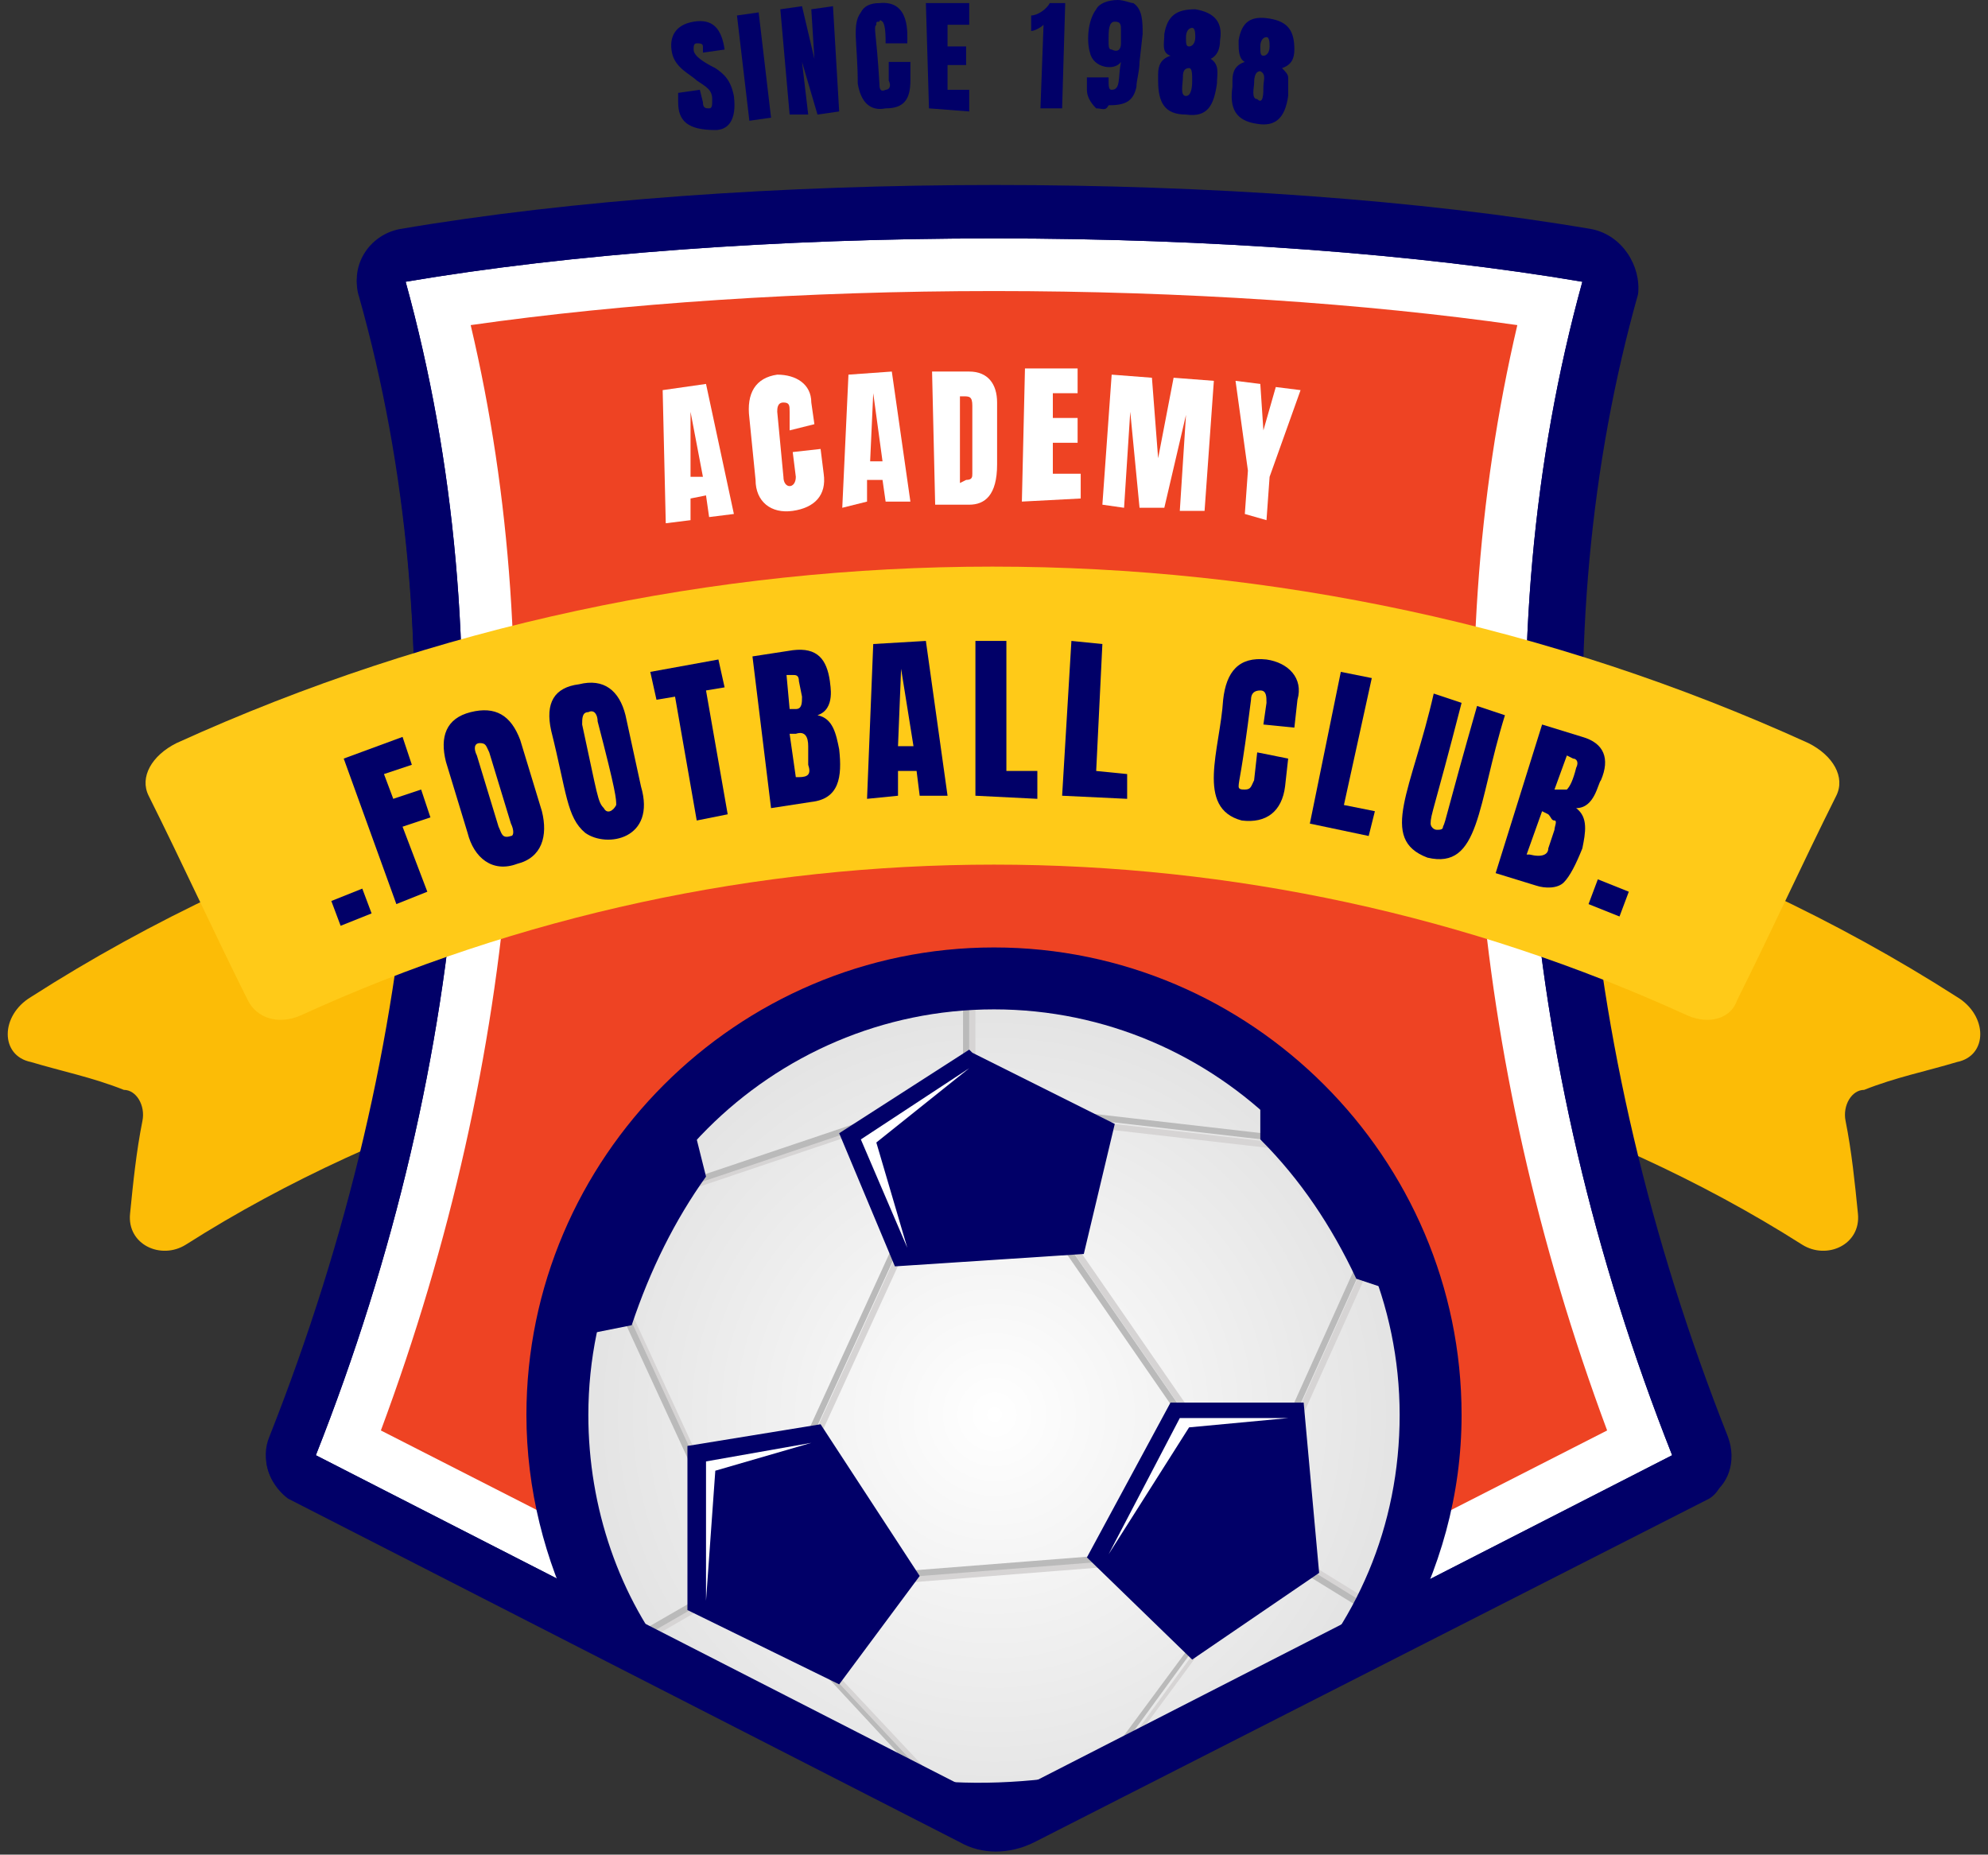 <?xml version="1.0" encoding="UTF-8"?><svg xmlns="http://www.w3.org/2000/svg" xmlns:xlink="http://www.w3.org/1999/xlink" height="59.9" preserveAspectRatio="xMidYMid meet" version="1.0" viewBox="0.9 3.1 64.2 59.9" width="64.2" zoomAndPan="magnify"><rect x="0.9" y="3.1" width="64.2" height="59.9" fill="#333333" stroke="none"/><g><g id="change1_1"><path d="M60.5,39.3c0.2,1,0.3,2,0.4,3c0.1,1-1,1.5-1.8,1c-3.3-2.1-6.9-3.7-10.5-4.9c-0.6-0.2-1-0.8-0.8-1.4 c0.7-2.3,1.4-4.7,2.1-7c0.2-0.6,0.9-0.9,1.7-0.6c4.3,1.4,8.6,3.4,12.5,5.9c1,0.6,1,1.9,0,2.1c-1,0.3-2,0.5-3,0.9 C60.7,38.3,60.4,38.8,60.5,39.3z" fill="#FCBC06"/></g><g id="change1_2"><path d="M5.5,39.3c-0.2,1-0.3,2-0.4,3c-0.1,1,1,1.5,1.8,1c3.3-2.1,6.9-3.7,10.5-4.9c0.6-0.2,1-0.8,0.8-1.4 c-0.7-2.3-1.4-4.7-2.1-7c-0.2-0.6-0.9-0.9-1.7-0.6c-4.3,1.4-8.6,3.4-12.5,5.9c-1,0.6-1,1.9,0,2.1c1,0.3,2,0.5,3,0.9 C5.3,38.3,5.6,38.8,5.5,39.3z" fill="#FCBC06"/></g><g id="change2_1"><path d="M33 8.2L33 8.2 33 8.2z" fill="#010068"/></g><g id="change2_2"><path d="M52.3,10.5c-11.1-1.9-27.4-1.9-38.5,0c-1,0.2-1.6,1.2-1.3,2.1c3.1,11,2.2,24-2.9,36.9l0,0 c-0.3,0.7,0,1.6,0.6,1.9l21.7,11.1c0.7,0.4,1.6,0.4,2.4,0l21.8-11.1c0.6-0.3,0.9-1.1,0.6-1.9l0,0c-5.1-12.9-6-25.9-2.9-36.9 C53.9,11.7,53.3,10.7,52.3,10.5z" fill="#010068"/></g><g id="change3_1"><path d="M33,61.2c-0.1,0-0.3,0-0.4-0.1l-21.5-11c5.1-12.9,6.1-26.3,2.9-37.9c5.3-0.9,12-1.4,19-1.4 c7,0,13.7,0.5,19,1.4c-3.2,11.6-2.2,25,2.9,37.9l-21.5,11C33.3,61.2,33.1,61.2,33,61.2z" fill="#FFF"/></g><g id="change4_1"><path d="M13.2,49.3c4.5-12.1,5.5-24.7,2.9-35.7c4.9-0.7,10.8-1.1,16.9-1.1c6.1,0,12,0.4,16.9,1.1 c-2.6,11.1-1.6,23.6,2.9,35.7L33,59.4L13.2,49.3z" fill="#EE4323"/></g><g id="change2_3"><path d="M33 8.2L33 8.2 33 8.2z" fill="#010068"/></g><g><radialGradient cx="35.725" cy="51.059" gradientTransform="translate(-1.1 .026) scale(.955)" gradientUnits="userSpaceOnUse" id="a" r="14.48" xlink:actuate="onLoad" xlink:show="other" xlink:type="simple" xmlns:xlink="http://www.w3.org/1999/xlink"><stop offset="0" stop-color="#fff"/><stop offset="1" stop-color="#e2e2e2"/></radialGradient><path d="M33,34.9c-7.6,0-13.8,6.2-13.8,13.8c0,2.8,0.8,5.4,2.3,7.6c3.4,1.5,6.8,3.3,10.2,4.9 c0.3,0.1,0.6,0.3,0.8,0.5c4-1.2,8-2.6,11.6-4.7c1.7-2.3,2.8-5.2,2.8-8.3C46.8,41.1,40.6,34.9,33,34.9z" fill="url(#a)"/><g><g id="change5_9"><path d="M28.5 43H28.7V50.1H28.5z" fill="#D6D4D4" transform="rotate(-155.409 28.62 46.494)"/></g><g id="change6_9"><path d="M28.4 42.9H28.6V50H28.4z" fill="#BABABA" transform="rotate(-155.409 28.468 46.424)"/></g></g><g><g id="change5_6"><path d="M22.5 44.7H22.7V51.8H22.5z" fill="#D6D4D4" transform="scale(-1) rotate(-24.746 -220.129 102.737)"/></g><g id="change6_6"><path d="M22.3 44.8H22.5V51.9H22.3z" fill="#BABABA" transform="scale(-1) rotate(-24.746 -220.448 102.044)"/></g></g><g><g id="change5_1"><path d="M24.8 50.6H25V57.7H24.8z" fill="#D6D4D4" transform="scale(-1) rotate(60.045 93.7 -43.113)"/></g><g id="change6_1"><path d="M24.7 50.5H24.9V57.6H24.7z" fill="#BABABA" transform="scale(-1) rotate(60.045 93.448 -42.968)"/></g></g><g><g id="change5_4"><path d="M42.1 49.5H42.3V56.6H42.1z" fill="#D6D4D4" transform="scale(-1) rotate(-58.357 -94.939 75.476)"/></g><g id="change6_4"><path d="M42 49.6H42.2V56.7H42z" fill="#BABABA" transform="scale(-1) rotate(-58.357 -95.194 75.319)"/></g></g><g><g id="change5_8"><path d="M31.7,61.2C31.7,61.2,31.7,61.2,31.7,61.2l-4.5-4.8l-0.1,0.1l4.2,4.5C31.4,61.1,31.5,61.1,31.7,61.2z" fill="#D6D4D4"/></g><g id="change6_8"><path d="M31.3,61l-4.2-4.5l-0.1,0.1l3.9,4.2C31,60.9,31.1,60.9,31.3,61z" fill="#BABABA"/></g></g><g><g id="change5_11"><path d="M36.8,60.3l3.4-4.6l-0.1-0.1l-3.5,4.8C36.6,60.4,36.7,60.3,36.8,60.3z" fill="#D6D4D4"/></g><g id="change6_11"><path d="M36.5,60.4l3.5-4.8l-0.1-0.1l-3.7,5C36.3,60.5,36.4,60.4,36.5,60.4z" fill="#BABABA"/></g></g><g><g id="change5_2"><path d="M37.3 42.4H37.5V49.5H37.3z" fill="#D6D4D4" transform="rotate(145.356 37.375 45.95)"/></g><g id="change6_2"><path d="M37.2 42.5H37.4V49.6H37.2z" fill="#BABABA" transform="rotate(145.356 37.237 46.046)"/></g></g><g><g id="change5_7"><path d="M39.2 36.2H39.4V43.3H39.2z" fill="#D6D4D4" transform="rotate(-83.443 39.326 39.756)"/></g><g id="change6_7"><path d="M39.3 36H39.5V43.1H39.3z" fill="#BABABA" transform="rotate(-83.443 39.345 39.59)"/></g></g><g><g id="change5_5"><path d="M25.9 36.9H26.1V44H25.9z" fill="#D6D4D4" transform="rotate(-108.633 25.98 40.499)"/></g><g id="change6_5"><path d="M25.8 36.8H26V43.9H25.8z" fill="#BABABA" transform="rotate(-108.633 25.927 40.34)"/></g></g><g><g id="change5_12"><path d="M32.2 34.4H32.4V41.5H32.2z" fill="#D6D4D4"/></g><g id="change6_12"><path d="M32 34.4H32.2V41.5H32z" fill="#BABABA"/></g></g><g><g id="change5_10"><path d="M43.6 43.4H43.8V50.5H43.6z" fill="#D6D4D4" transform="scale(-1) rotate(24.238 218.5 -203.544)"/></g><g id="change6_10"><path d="M43.5 43.3H43.7V50.4H43.5z" fill="#BABABA" transform="scale(-1) rotate(24.238 218.18 -202.834)"/></g></g><g><g id="change5_3"><path d="M33.1 50.3H33.3V57.4H33.1z" fill="#D6D4D4" transform="rotate(-94.49 33.192 53.888) scale(1)"/></g><g id="change6_3"><path d="M33.1 50.2H33.3V57.3H33.1z" fill="#BABABA" transform="rotate(-94.49 33.18 53.72) scale(1)"/></g></g><g id="change2_7"><path d="M41.6,38.3l0,1.6c1.3,1.3,2.3,2.8,3.1,4.5l1.5,0.5l-1.9-3.8L41.6,38.3z" fill="#010068"/></g><g id="change2_8"><path d="M32.3 37.1L32.2 37 28 39.7 29.8 44 35.9 43.6 36.9 39.4z" fill="#010068"/></g><g id="change3_3"><path d="M29.2 40L30.2 43.4 28.7 39.9 32.2 37.6z" fill="#FFF"/></g><g id="change2_9"><path d="M38.7 48.4L43 48.4 43.5 53.9 39.4 56.7 36 53.4z" fill="#010068"/></g><g id="change3_4"><path d="M39.3 49.2L36.7 53.3 39 48.9 42.5 48.9z" fill="#FFF"/></g><g id="change2_10"><path d="M27.4 49.1L30.6 54 28 57.5 23.1 55.1 23.1 49.8z" fill="#010068"/></g><g id="change3_5"><path d="M24 50.6L23.7 54.8 23.7 50.3 27.1 49.7z" fill="#FFF"/></g><g id="change2_11"><path d="M23.3,39.5l0.4,1.6c-1,1.4-1.8,3-2.4,4.8l-1.5,0.3l1.7-4.4L23.3,39.5z" fill="#010068"/></g><g id="change2_12"><path d="M31.7,61.2c0.3,0.1,0.6,0.3,0.8,0.5c1.5-0.5,3-0.9,4.5-1.5l-0.1,0c-2,0.4-4,0.6-6,0.4l-0.1,0.1 C31,60.9,31.3,61,31.7,61.2z" fill="#010068"/></g><g id="change2_13"><path d="M33,33.7c-8.3,0-15.1,6.8-15.1,15.1c0,2.4,0.6,4.7,1.6,6.7c1.1,0.4,2.1,0.9,3.2,1.4 c-1.8-2.2-2.8-5.1-2.8-8.1c0-7.2,5.9-13.1,13.1-13.1s13.1,5.9,13.1,13.1c0,3.6-1.4,6.8-3.8,9.2c0.9-0.5,1.9-1,2.8-1.6 c0.4-0.2,0.7-0.4,1.1-0.4c1.2-2.2,1.9-4.6,1.9-7.2C48.1,40.5,41.3,33.7,33,33.7z" fill="#010068"/></g></g><g id="change2_4"><path d="M56.5,49.6c-3.2-7.9-4.7-15.9-4.7-23.4c0-4.7,0.6-9.3,1.8-13.5c0.3-1-0.3-1.9-1.3-2.1 c-11.1-1.9-27.4-1.9-38.5,0c-1,0.2-1.6,1.2-1.3,2.1c3.1,11,2.2,24.1-2.9,36.9c-0.1,0.2-0.1,0.4-0.1,0.6c0,0.5,0.3,1,0.7,1.3 l21.7,11.1c0.7,0.4,1.6,0.4,2.4,0l21.8-11.1C56.6,51.2,56.8,50.3,56.5,49.6z M33.4,61.1c-0.1,0.1-0.3,0.1-0.4,0.1s-0.3,0-0.4-0.1 l-21.5-11c5.1-12.9,6.1-26.3,2.9-37.9c5.3-0.9,12-1.4,19-1.4c7,0,13.7,0.5,19,1.4c-3.2,11.6-2.2,25,2.9,37.9L33.4,61.1z" fill="#010068"/></g><g fill="#FFF" id="change3_2"><path d="M22.4,20l-0.1-4.3l1.4-0.2l0.9,4.2l-0.8,0.1l-0.1-0.7l-0.5,0.1l0,0.7L22.4,20z M23.2,18.5l0.4,0l-0.4-2.1 l0,0L23.2,18.5z"/><path d="M25.3,18.6l-0.2-2c-0.1-0.8,0.2-1.3,0.9-1.4c0.6,0,1.1,0.3,1.1,0.9l0.1,0.7L26.4,17l0-0.6 c0-0.2,0-0.3-0.2-0.3c-0.2,0-0.2,0.2-0.2,0.3l0.2,2.1c0,0.2,0.1,0.3,0.2,0.3c0.1,0,0.2-0.1,0.2-0.3l-0.1-0.8l0.9-0.1l0.1,0.8 c0.1,0.7-0.3,1.1-1,1.2C25.8,19.7,25.3,19.3,25.3,18.6z"/><path d="M28.1,19.5l0.2-4.3l1.4-0.1l0.6,4.2l-0.8,0l-0.1-0.7l-0.5,0l0,0.7L28.1,19.5z M29,18l0.4,0l-0.3-2.2l0,0 L29,18z"/><path d="M31,15.1l1.2,0c0.6,0,0.9,0.4,0.9,1l0,2c0,1-0.4,1.3-0.9,1.3l-1.1,0L31,15.1z M32.1,18.6 c0.2,0,0.2-0.1,0.2-0.2l0-2.2c0-0.3-0.1-0.3-0.3-0.3l-0.1,0l0,2.8L32.1,18.6z"/><path d="M33.9,19.3l0.1-4.3l1.7,0l0,0.8l-0.8,0l0,0.8l0.8,0l0,0.8l-0.8,0l0,1l0.9,0l0,0.8L33.9,19.3z"/><path d="M36.5,19.4l0.3-4.2l1.3,0.1l0.2,2.6l0.5-2.6l1.3,0.1l-0.3,4.2l-0.8,0l0.2-3.1l-0.7,3l-0.8,0l-0.3-3.1 l-0.2,3.1L36.5,19.4z"/><path d="M41.1,19.7l0.1-1.4l-0.4-2.9l0.8,0.1l0.1,1.5l0.4-1.4l0.8,0.1l-1,2.8l-0.1,1.4L41.1,19.7z"/></g><g><g fill="#010068" id="change2_5"><path d="M22.8,6.4l0-0.3l0.7-0.1l0.1,0.4c0,0.2,0.1,0.2,0.2,0.2c0.1,0,0.1-0.1,0.1-0.3c0-0.3-0.2-0.4-0.5-0.6 c-0.2-0.2-0.7-0.4-0.8-0.9c-0.1-0.5,0.1-0.9,0.7-1c0.6-0.1,0.9,0.2,1,0.9l-0.7,0.1l0-0.2c0-0.1-0.1-0.1-0.2-0.1 c-0.1,0-0.1,0.1-0.1,0.2c0,0.2,0.3,0.4,0.7,0.6c0.3,0.2,0.5,0.4,0.6,0.9c0.1,0.8-0.2,1.1-0.6,1.1C23.1,7.3,22.8,7,22.8,6.4z"/><path d="M25.1,7l-0.4-3.4l0.7-0.1l0.4,3.4L25.1,7z"/><path d="M26.4,6.8l-0.3-3.4l0.7-0.1L27.2,5l-0.1-1.6l0.7-0.1L28,6.7l-0.7,0.1l-0.5-1.7L27,6.8L26.4,6.8z"/><path d="M28.6,5.8c0-1.3-0.2-1.9,0.1-2.3c0.1-0.2,0.3-0.3,0.6-0.3c1-0.1,0.9,1,0.9,1.3l-0.7,0 c0-0.2,0-0.6-0.1-0.7c0,0-0.1-0.1-0.1,0c-0.1,0-0.1,0-0.1,0.1c-0.1,0.1,0,0.2,0.1,1.9c0,0.1,0,0.3,0.2,0.2c0.1,0,0.2-0.1,0.1-0.3 l0-0.6l0.7,0l0,0.6c0,0.6-0.2,0.9-0.8,0.9C29,6.7,28.7,6.4,28.6,5.8z"/><path d="M30.9,6.6l-0.1-3.4l1.4,0l0,0.7l-0.7,0l0,0.7l0.6,0l0,0.6l-0.6,0l0,0.8l0.7,0l0,0.7L30.9,6.6z"/><path d="M34.6,3.9c-0.1,0.1-0.3,0.2-0.4,0.2l0-0.5c0.2,0,0.5-0.2,0.6-0.4l0.5,0l-0.1,3.4l-0.7,0L34.6,3.9z"/><path d="M36.3,6.6C36.1,6.4,36,6.2,36,6l0-0.4l0.7,0c0,0.3,0,0.4,0.1,0.4c0.3,0,0.2-0.4,0.3-0.9 c-0.2,0.3-0.9,0.2-1-0.3c-0.1-0.3-0.1-1,0.2-1.4c0.1-0.2,0.4-0.3,0.7-0.3c0.2,0,0.4,0.1,0.5,0.1c0.3,0.2,0.3,0.6,0.3,1l-0.1,0.9 c0,0.3-0.1,0.6-0.1,0.8c-0.1,0.5-0.4,0.6-0.9,0.6C36.6,6.7,36.5,6.6,36.3,6.6z M37.1,4.5l0-0.4c0-0.2,0-0.3-0.2-0.3 c-0.2,0-0.2,0.3-0.2,0.6c0,0.2,0,0.3,0.1,0.3C37,4.8,37.1,4.7,37.1,4.5z"/><path d="M38.3,5.7l0-0.2c0-0.3,0.1-0.5,0.4-0.6c-0.3-0.1-0.2-0.4-0.2-0.7c0.1-0.6,0.4-0.8,1-0.8 c0.6,0.1,0.9,0.4,0.8,1c0,0.3-0.1,0.5-0.3,0.6c0.3,0.2,0.2,0.5,0.2,0.8c-0.1,0.7-0.3,1.1-1,1C38.5,6.8,38.3,6.4,38.3,5.7z M39.4,5.7c0-0.2,0-0.4-0.1-0.4c-0.2,0-0.2,0.2-0.2,0.3c0,0.2-0.1,0.6,0.1,0.6C39.4,6.2,39.4,5.8,39.4,5.7z M39.5,4.3 c0-0.1,0-0.3-0.1-0.3c-0.1,0-0.2,0.1-0.2,0.3c0,0.2,0,0.3,0.1,0.3C39.4,4.6,39.5,4.5,39.5,4.3z"/><path d="M40.7,5.9l0-0.2c0-0.3,0.1-0.5,0.4-0.6c-0.2-0.1-0.2-0.4-0.2-0.6l0-0.1c0.1-0.6,0.4-0.8,1-0.7 c0.6,0.1,0.8,0.4,0.8,1c0,0.3-0.1,0.5-0.4,0.6c0.1,0.1,0.2,0.2,0.2,0.3c0,0.1,0,0.3,0,0.5c0,0,0,0.1,0,0.1c-0.1,0.7-0.4,1-1,0.9 C40.8,7,40.6,6.6,40.7,5.9z M41.7,5.9c0-0.2,0.1-0.4-0.1-0.5c-0.2,0-0.2,0.3-0.2,0.4c0,0.1-0.1,0.5,0.1,0.5 C41.7,6.5,41.7,6.1,41.7,5.9z M41.9,4.6c0-0.1,0-0.3-0.1-0.3c-0.1,0-0.2,0.1-0.2,0.3c0,0.2,0,0.3,0.1,0.3 C41.8,4.9,41.9,4.8,41.9,4.6z"/></g></g><g id="change7_1"><path d="M55.4,35.9c-14.2-6.5-30.6-6.5-44.8,0c-0.7,0.3-1.4,0.1-1.7-0.5c-1.1-2.2-2.1-4.4-3.2-6.6 c-0.3-0.6,0.1-1.3,0.9-1.7c16.7-7.6,36-7.6,52.7,0c0.8,0.4,1.2,1.1,0.9,1.7c-1.1,2.2-2.1,4.4-3.2,6.6C56.8,36,56.1,36.2,55.4,35.9z" fill="#FFCA18"/></g><g><g fill="#010068" id="change2_6"><path d="M11.9,33l-0.3-0.8l1-0.4l0.3,0.8L11.9,33z"/><path d="M13.7,32.3L12,27.6l1.9-0.7l0.3,0.9l-0.9,0.3l0.3,0.8l0.9-0.3l0.3,0.9l-0.9,0.3l0.8,2.1L13.7,32.3z"/><path d="M16,30l-0.7-2.3c-0.2-0.8,0-1.4,0.8-1.6c0.8-0.2,1.3,0.1,1.6,0.9l0.7,2.3c0.2,0.8,0,1.5-0.8,1.7 C16.8,31.3,16.2,30.8,16,30z M17.4,29.7l-0.7-2.3c-0.1-0.2-0.1-0.3-0.3-0.3c-0.2,0-0.2,0.2-0.1,0.4l0.7,2.3 c0.1,0.2,0.1,0.4,0.4,0.3C17.5,30.1,17.5,29.9,17.4,29.7z"/><path d="M19.8,30c-0.6-0.5-0.6-1.3-1.1-3.3c-0.2-0.9,0.1-1.4,0.9-1.5c0.8-0.2,1.3,0.2,1.5,1l0.5,2.3 C22.1,30.2,20.5,30.5,19.8,30z M20.8,29.1c0-0.2,0-0.4-0.6-2.7c0-0.2-0.1-0.4-0.3-0.3c-0.2,0-0.2,0.2-0.2,0.4 c0.5,2.3,0.5,2.5,0.7,2.7C20.5,29.4,20.7,29.3,20.8,29.1z"/><path d="M23.4,29.6l-0.7-4l-0.6,0.1l-0.2-0.9l2.2-0.4l0.2,0.9l-0.6,0.1l0.7,4L23.4,29.6z"/><path d="M25.2,24.3l1.3-0.2c0.8-0.1,1.1,0.3,1.2,1c0,0.1,0.2,0.9-0.4,1.1c0.5,0.1,0.6,0.6,0.7,1.1 c0.1,0.9,0,1.6-0.9,1.7l-1.3,0.2L25.2,24.3z M26.6,26c0.2,0,0.2-0.2,0.2-0.4l-0.1-0.5c0-0.2-0.1-0.2-0.2-0.2l-0.2,0l0.1,1.1 L26.6,26z M27,27.8L27,27.2c0-0.3-0.1-0.5-0.4-0.4l-0.2,0l0.2,1.4l0.1,0C27,28.2,27.1,28.1,27,27.8z"/><path d="M28.9,28.9l0.2-5l1.7-0.1l0.7,5l-0.9,0L30.5,28l-0.6,0l0,0.8L28.9,28.9z M29.9,27.2l0.5,0L30,24.7l0,0 L29.9,27.2z"/><path d="M32.4,28.8l0-5l1,0l0,4.2l1,0l0,0.9L32.4,28.8z"/><path d="M35.2,28.8l0.3-5l1,0.1L36.3,28l1,0.1l0,0.8L35.2,28.8z"/><path d="M40.4,25.7c0.1-0.9,0.5-1.4,1.4-1.3c0.7,0.1,1.2,0.6,1,1.3l-0.1,0.9l-1-0.1l0.1-0.7c0-0.2,0-0.4-0.2-0.4 c-0.2,0-0.3,0.1-0.3,0.3c-0.3,2.4-0.4,2.6-0.4,2.8c0,0.1,0.1,0.1,0.2,0.1c0.2,0,0.2-0.1,0.3-0.3l0.1-0.9l1,0.2l-0.1,0.9 c-0.1,0.8-0.6,1.2-1.4,1.1C39.5,29.2,40.3,27.3,40.4,25.7z"/><path d="M43.2,29.7l1-4.9l1,0.2l-0.9,4.1l1,0.2l-0.2,0.8L43.2,29.7z"/><path d="M47.2,25.5l0.9,0.3c-0.9,3.5-1,3.6-1,3.9c0,0.1,0.1,0.2,0.2,0.2s0.2,0,0.2-0.1c0.1-0.2,0.1-0.4,1.1-3.9 l0.9,0.3c-0.9,2.9-0.8,5-2.5,4.6C45.4,30.2,46.5,28.6,47.2,25.5z"/><path d="M50.7,26.5l1.3,0.4c0.7,0.2,0.9,0.7,0.6,1.4c-0.1,0.1-0.2,0.9-0.8,0.9c0.4,0.3,0.3,0.8,0.2,1.3 c-0.2,0.5-0.4,0.9-0.6,1.1c-0.2,0.2-0.6,0.2-0.9,0.1l-1.3-0.4L50.7,26.5z M50.9,30.5l0.2-0.6c0-0.1,0.1-0.3,0-0.3 s-0.1-0.1-0.2-0.2l-0.2-0.1l-0.5,1.4l0.1,0C50.7,30.8,50.9,30.7,50.9,30.5z M51.3,28.6c0.1,0,0.1,0,0.2,0 c0.1-0.1,0.2-0.3,0.3-0.7c0.1-0.2,0-0.3-0.1-0.3l-0.2-0.1l-0.4,1.1L51.3,28.6z"/><path d="M52.2,32.3l0.3-0.8l1,0.4l-0.3,0.8L52.2,32.3z"/></g></g></g></svg>